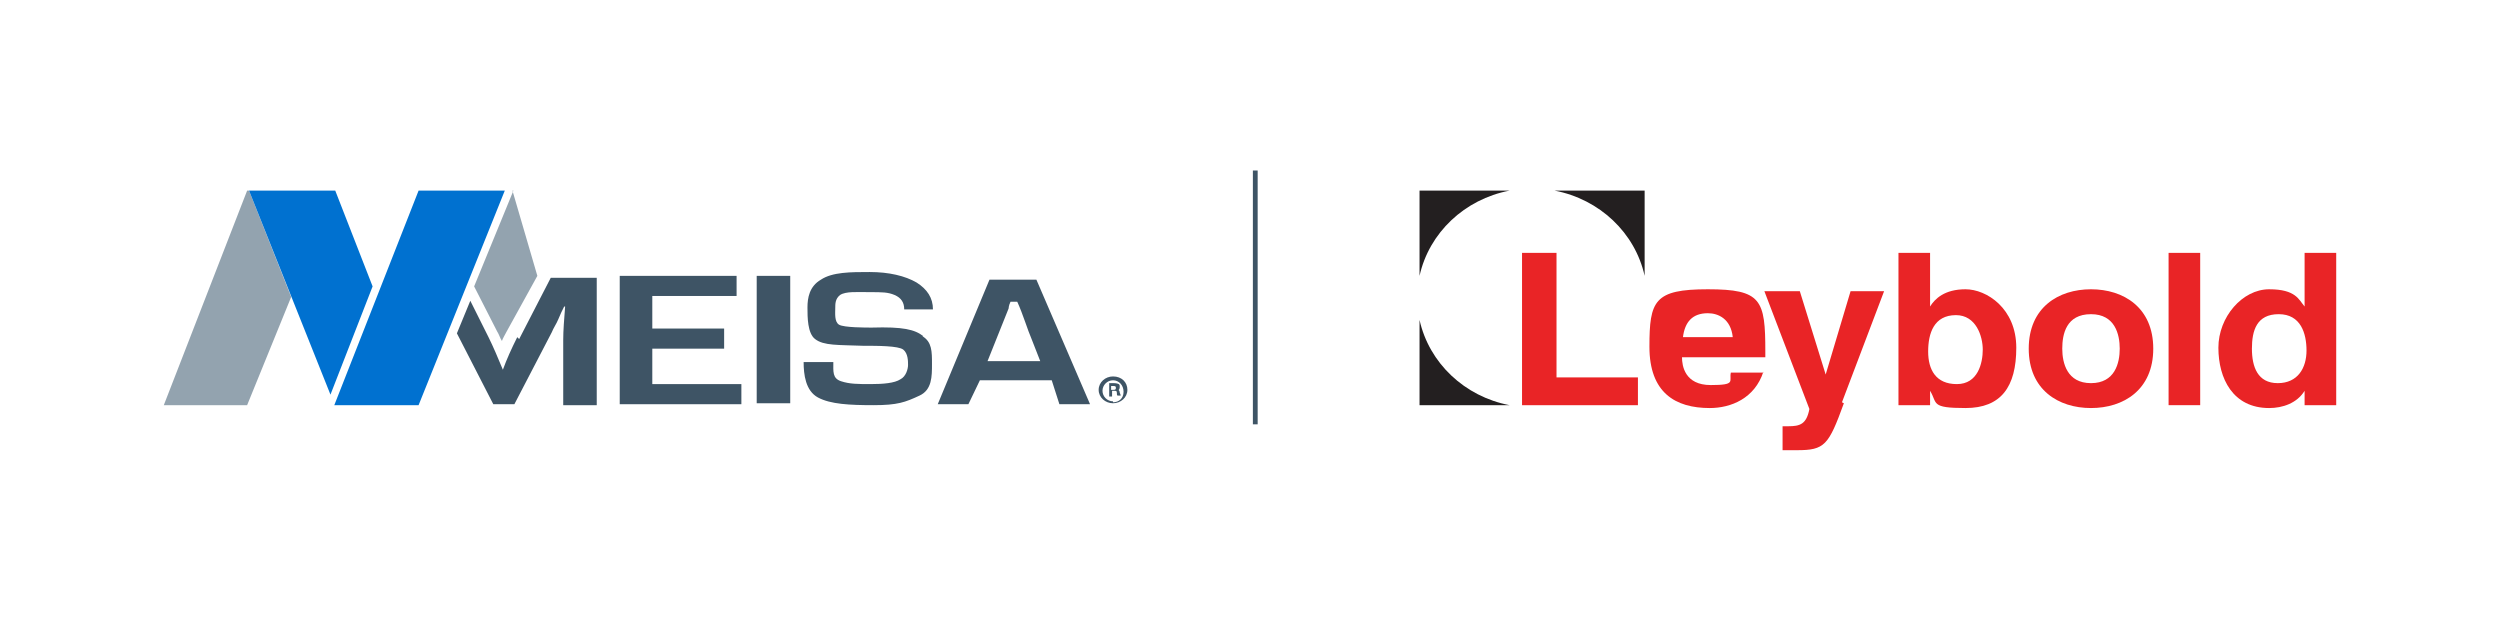 <svg viewBox="0 0 261 64.8" version="1.1" xmlns="http://www.w3.org/2000/svg">
  <defs>
    <style>
      .cls-1 {
        fill: #3e5465;
      }

      .cls-2 {
        fill: #e92426;
      }

      .cls-3 {
        fill: #231f20;
      }

      .cls-4 {
        fill: #93a3af;
      }

      .cls-5 {
        fill: #0071d0;
      }
    </style>
  </defs>
  
  <g>
    <g id="Layer_1">
      <g>
        <g>
          <g>
            <polygon points="34.9 42.3 43.7 42.3 52.7 19.9 43.7 19.9 34.9 42.3" class="cls-5"></polygon>
            <polygon points="26 19.9 25.8 19.9 17.1 42.3 25.8 42.3 30.4 31 26 19.9" class="cls-4"></polygon>
            <path d="M53.6,19.9l-4.1,10,2.4,4.7c.2.3.3.7.5,1,.1-.3.3-.6.5-1l3.2-5.8-2.6-8.9Z" class="cls-4"></path>
            <polygon points="38.9 29.9 35 19.9 26 19.9 34.5 41.2 38.9 29.9" class="cls-5"></polygon>
          </g>
          <g>
            <path d="M96.4,35.1c-.9-.7-2.1-1-5.4-.9-.6,0-2.9,0-3.4-.3-.5-.3-.4-1.2-.4-1.7s0-1,.5-1.4c.6-.4,1.8-.3,3.1-.3s1.9,0,2.6.3c.7.3,1,.8,1,1.5h3c0-1.2-.6-2.1-1.7-2.8-1.2-.7-2.9-1.1-4.9-1.1s-3.9,0-5.1.8c-1.2.7-1.4,1.9-1.4,2.9s0,2.7.8,3.3c.9.7,2.4.6,5,.7,1.5,0,3.7,0,4.2.4.5.4.5,1.2.5,1.6s-.2,1.2-.8,1.5c-.6.4-1.8.5-3.1.5s-2.2,0-3.1-.3c-.9-.3-.8-1-.8-2h-3.1c0,1.3.2,3,1.5,3.7,1.3.7,3.3.8,5.8.8s3.3-.3,4.8-1c1.3-.6,1.3-2,1.3-3.3s0-2.3-1-2.9Z" class="cls-1"></path>
            <polygon points="68.1 36.4 75.6 36.4 75.6 34.3 68.1 34.3 68.1 30.9 76.9 30.9 76.9 28.8 64.7 28.8 64.7 42.2 77.4 42.2 77.4 40.1 68.1 40.1 68.1 36.4" class="cls-1"></polygon>
            <rect height="13.3" width="3.5" y="28.8" x="79" class="cls-1"></rect>
            <path d="M103.3,29.2l-5.4,13h3.2l1.2-2.5h7.5s.8,2.5.8,2.5h3.2l-5.6-13h-5ZM103.1,37.7l2.2-5.5s0-.3.2-.7h.7c.6,1.3,1.1,3,1.5,3.9l.9,2.3h-5.5Z" class="cls-1"></path>
            <path d="M54,35.2c-.6,1.2-1.1,2.3-1.5,3.4h0c-.5-1.2-1-2.4-1.5-3.4l-1.9-3.8-1.4,3.4,3.8,7.4h2.2l3.9-7.5c.2-.5.5-.9.7-1.4.2-.5.4-.9.6-1.3h.1c-.1,1.3-.2,2.5-.2,3.5v6.8h3.5v-13.3h-4.8l-3.3,6.4Z" class="cls-1"></path>
            <path d="M116.6,40.8h0c.2,0,.3-.2.3-.4s0-.2-.1-.3c0,0-.2-.1-.5-.1s-.4,0-.5,0v1.4h.3v-.6h.2c.2,0,.3,0,.3.2,0,.2,0,.3.1.3h.3c0,0,0-.1-.1-.3,0-.2-.1-.3-.3-.4ZM116.2,40.7h-.2v-.4s0,0,.2,0c.2,0,.3,0,.3.2s-.1.2-.3.2Z" class="cls-1"></path>
            <path d="M116.2,39.3c-.8,0-1.5.6-1.5,1.4s.7,1.4,1.5,1.4,1.5-.6,1.5-1.4-.6-1.4-1.5-1.4ZM116.2,41.9c-.6,0-1.1-.5-1.1-1.1s.5-1.1,1.1-1.1,1.1.5,1.1,1.2-.5,1.1-1.1,1.1Z" class="cls-1"></path>
          </g>
        </g>
        <g>
          <g>
            <path d="M162.5,39.4h8.5v2.9h-12.1v-15.9h3.6v13Z" class="cls-2"></path>
            <path d="M184.1,38.8c-.9,2.8-3.4,3.8-5.6,3.8-3.6,0-6.3-1.6-6.3-6.4s.5-6,6.1-6,6,1.1,6,6.5v.6h-8.7c0,.9.3,2.9,3,2.9s1.9-.4,2.1-1.3h3.4ZM180.9,35.2c-.2-1.9-1.5-2.5-2.6-2.5-1.6,0-2.4.9-2.6,2.5h5.2Z" class="cls-2"></path>
            <path d="M192.5,42.1c-1.6,4.4-2,4.9-4.9,4.9s-1,0-1.5,0v-2.5c.1,0,.4,0,.6,0,1.2,0,1.9-.2,2.2-1.8l-4.7-12.3h3.7l2.7,8.7h0l2.6-8.7h3.5l-4.4,11.6Z" class="cls-2"></path>
            <path d="M201.5,32h0c.5-.8,1.5-1.8,3.7-1.8s5.3,2,5.3,6.1-1.6,6.3-5.3,6.3-2.9-.5-3.7-1.8h0v1.5h-3.3v-15.9h3.3v5.6ZM204.2,32.9c-2.3,0-2.9,1.9-2.9,3.8s.8,3.4,3,3.4,2.7-2.2,2.7-3.6-.7-3.6-2.8-3.6Z" class="cls-2"></path>
            <path d="M218.3,42.6c-3.4,0-6.5-1.9-6.5-6.2s3.1-6.2,6.5-6.2,6.5,1.9,6.5,6.2-3.1,6.2-6.5,6.2ZM218.3,32.8c-2.6,0-3,2.1-3,3.6s.5,3.6,3,3.6,3-2.1,3-3.6-.5-3.6-3-3.6Z" class="cls-2"></path>
            <path d="M229.7,42.3h-3.3v-15.9h3.3v15.9Z" class="cls-2"></path>
            <path d="M243.9,42.3h-3.3v-1.5h0c-.8,1.3-2.3,1.8-3.7,1.8-3.8,0-5.3-3.1-5.3-6.3s2.5-6.1,5.3-6.1,3.1,1.1,3.7,1.8h0v-5.6h3.3v15.9ZM237.8,40c2.1,0,3-1.6,3-3.4s-.6-3.8-2.9-3.8-2.8,1.7-2.8,3.6.6,3.6,2.7,3.6Z" class="cls-2"></path>
          </g>
          <g>
            <path d="M157.6,19.9h-9.4v8.9c1-4.5,4.7-8,9.4-8.9Z" class="cls-3"></path>
            <path d="M148.2,33.4v8.9h9.4c-4.7-.9-8.4-4.4-9.4-8.9Z" class="cls-3"></path>
            <path d="M171.7,28.8v-8.9h-9.4c4.7.9,8.4,4.4,9.4,8.9Z" class="cls-3"></path>
          </g>
        </g>
        <rect height="26.5" width=".5" y="17.8" x="130.8" class="cls-1"></rect>
      </g>
    </g>
  </g>
</svg>